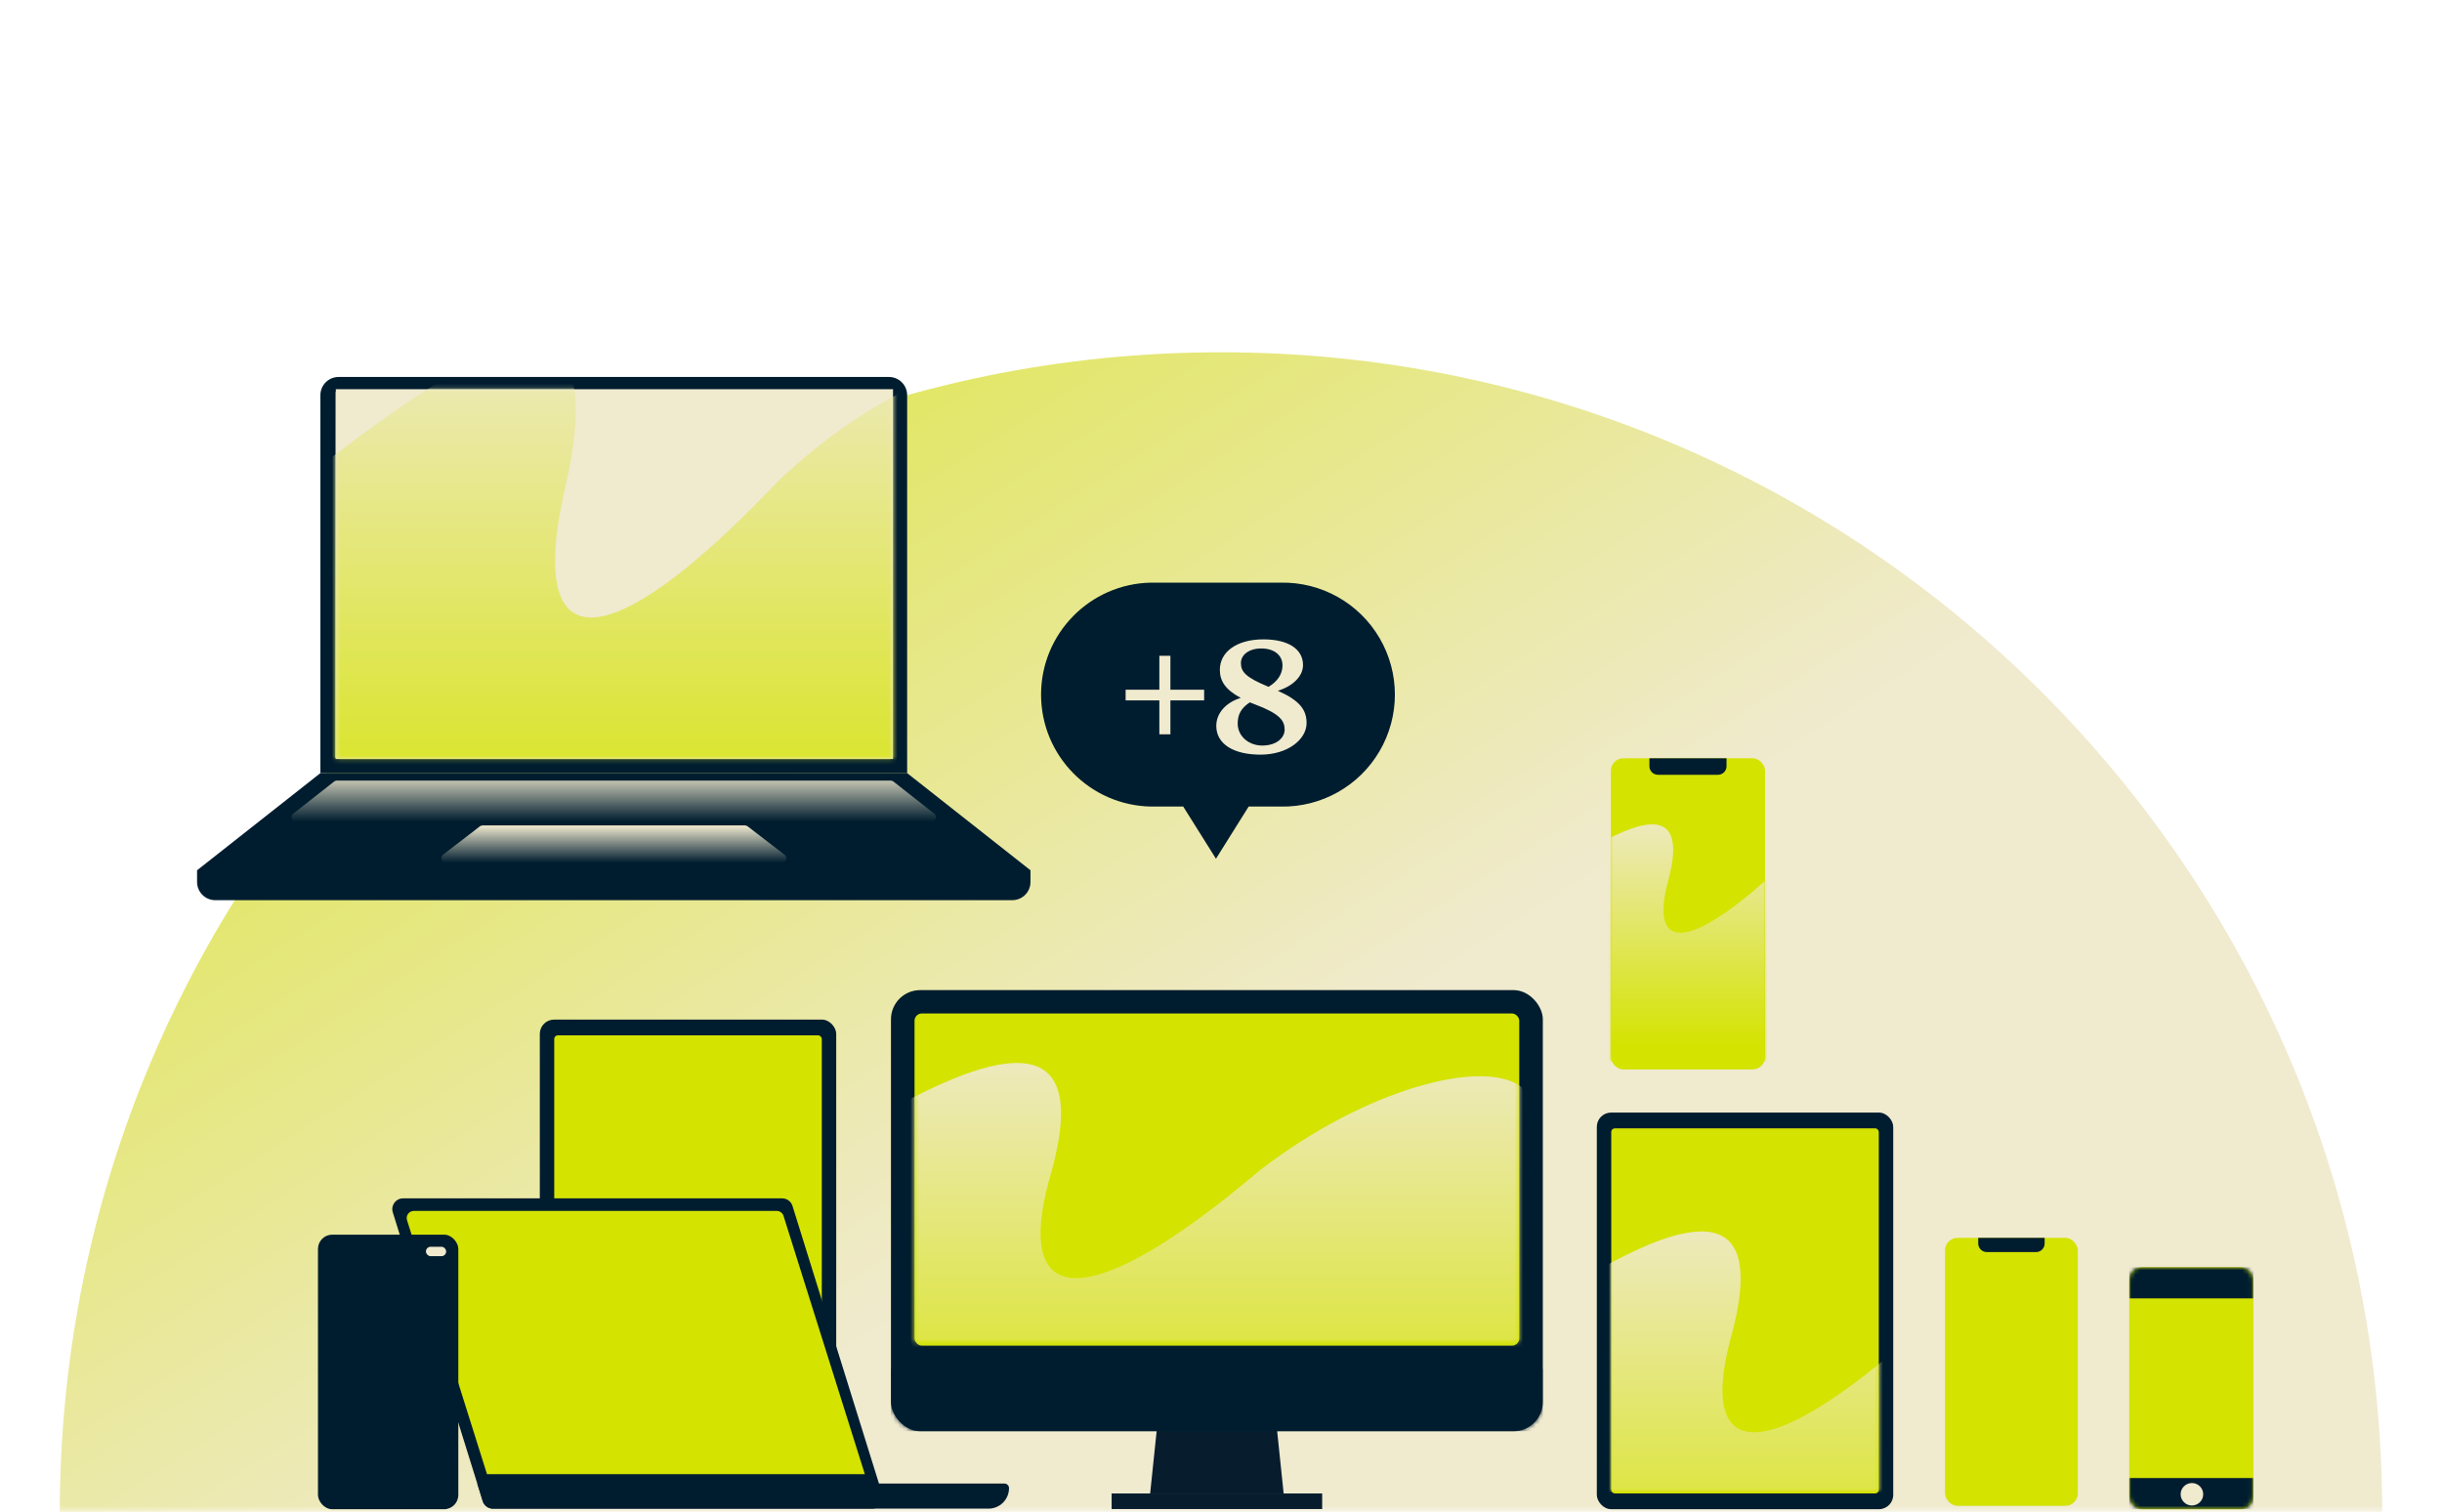 <svg width="570" height="353" viewBox="0 0 570 353" fill="none" xmlns="http://www.w3.org/2000/svg">
<mask id="mask0_0_448" style="mask-type:luminance" maskUnits="userSpaceOnUse" x="0" y="0" width="570" height="353">
<rect width="570" height="352.688" fill="white"/>
</mask>
<g mask="url(#mask0_0_448)">
<path d="M556.047 353.281C556.047 502.976 434.695 624.328 285 624.328C135.305 624.328 13.953 502.976 13.953 353.281C13.953 203.586 135.305 82.234 285 82.234C434.695 82.234 556.047 203.586 556.047 353.281Z" fill="url(#paint0_linear_0_448)"/>
<path fill-rule="evenodd" clip-rule="evenodd" d="M74.787 180.466H211.741L240.528 203.146H46L74.787 180.466Z" fill="#001D2F"/>
<path d="M46 203.146H240.528V205.885C240.528 208.227 238.63 210.125 236.288 210.125H50.239C47.898 210.125 46 208.227 46 205.885V203.146Z" fill="#001D2F"/>
<path fill-rule="evenodd" clip-rule="evenodd" d="M112.011 192.898C112.196 192.756 112.423 192.678 112.657 192.678H173.871C174.104 192.678 174.332 192.756 174.517 192.898L183.101 199.502C183.903 200.119 183.467 201.402 182.455 201.402H104.072C103.06 201.402 102.624 200.119 103.426 199.502L112.011 192.898Z" fill="url(#paint1_linear_0_448)"/>
<path fill-rule="evenodd" clip-rule="evenodd" d="M77.988 182.437C78.174 182.29 78.405 182.211 78.642 182.211H207.885C208.123 182.211 208.353 182.29 208.54 182.437L218.055 189.913C218.846 190.535 218.407 191.806 217.4 191.806H69.128C68.121 191.806 67.682 190.535 68.473 189.913L77.988 182.437Z" fill="url(#paint2_linear_0_448)"/>
<path d="M74.786 92.239C74.786 89.898 76.684 88 79.025 88H207.501C209.843 88 211.741 89.898 211.741 92.239V180.466H74.786V92.239Z" fill="#001D2F"/>
<rect x="78.276" y="91.489" width="129.976" height="85.487" fill="url(#paint3_linear_0_448)"/>
<rect x="78.386" y="90.85" width="130.063" height="86.302" fill="#F0EACF"/>
<mask id="mask1_0_448" style="mask-type:luminance" maskUnits="userSpaceOnUse" x="78" y="90" width="131" height="88">
<rect x="78.386" y="90.85" width="130.063" height="86.302" fill="white"/>
</mask>
<g mask="url(#mask1_0_448)">
<path fill-rule="evenodd" clip-rule="evenodd" d="M76 219H276C276 219 265.422 171.646 243.453 88.135C234.665 79.584 206.95 88.135 181.451 112.501C141.344 154.663 122.978 153.92 131.679 114.866C137.717 89.502 133.089 81.001 123.934 81C111.209 80.999 89.735 97.425 76 107.818V219Z" fill="url(#paint4_linear_0_448)"/>
</g>
</g>
<g clip-path="url(#clip0_0_448)">
<path d="M298.939 136.004H268.657C254.411 136.267 243 147.891 243 162.14C243 176.388 254.411 188.012 268.657 188.275H276.183L283.825 200.45L291.457 188.275H298.965C308.418 188.45 317.228 183.507 322.005 175.349C326.782 167.191 326.782 157.089 322.005 148.931C317.228 140.773 308.418 135.83 298.965 136.004H298.939Z" fill="#001D2F"/>
<path d="M281.065 160.993H273.192V153.078H270.609V160.993H262.736V163.492H270.609V171.407H273.192V163.492H281.065V160.993ZM298.27 161.243C301.811 160.16 304.143 157.827 304.143 155.244C304.143 151.453 300.602 149.245 294.895 149.245C288.73 149.245 284.731 152.12 284.731 156.369C284.731 158.952 286.022 160.993 289.605 162.909C286.106 163.992 283.898 166.492 283.898 169.449C283.898 173.657 287.897 176.156 294.229 176.156C300.561 176.156 304.976 172.615 304.976 168.783C304.976 165.7 303.393 163.534 298.27 161.243ZM294.395 151.37C297.436 151.37 299.353 152.953 299.353 155.327C299.353 157.327 298.228 159.035 296.103 160.326C290.771 158.119 289.647 156.827 289.647 154.786C289.647 152.828 291.563 151.37 294.395 151.37ZM294.645 174.032C291.438 174.032 288.897 171.824 288.897 168.908C288.897 166.825 289.647 165.325 291.729 163.951C292.104 164.076 292.479 164.242 292.896 164.409C298.77 166.617 299.853 168.241 299.853 170.324C299.853 172.24 297.936 174.032 294.645 174.032Z" fill="#F0EACF"/>
</g>
<rect x="126" y="238" width="69.188" height="92.583" rx="3.34" fill="#001D2F"/>
<rect x="129.367" y="241.679" width="62.453" height="85.225" rx="0.835" fill="#D4E300"/>
<mask id="mask2_0_448" style="mask-type:luminance" maskUnits="userSpaceOnUse" x="129" y="241" width="63" height="86">
<rect x="129.367" y="241.679" width="62.453" height="85.225" rx="0.835" fill="white"/>
</mask>
<g mask="url(#mask2_0_448)">
</g>
<rect x="259.472" y="348.618" width="49.144" height="3.634" fill="#071D2E"/>
<path fill-rule="evenodd" clip-rule="evenodd" d="M297.792 331.054L299.625 348.618H268.461L270.294 331.054H297.792Z" fill="#071D2E"/>
<rect x="207.966" y="231.12" width="152.154" height="102.962" rx="6.813" fill="#001D2F"/>
<mask id="mask3_0_448" style="mask-type:luminance" maskUnits="userSpaceOnUse" x="207" y="231" width="154" height="104">
<rect x="207.966" y="231.12" width="152.154" height="102.962" rx="6.813" fill="white"/>
</mask>
<g mask="url(#mask3_0_448)">
<rect x="207.966" y="319.547" width="152.154" height="14.536" fill="#001D2F"/>
</g>
<rect x="213.466" y="236.571" width="141.155" height="77.524" rx="1.703" fill="#D4E300"/>
<path fill-rule="evenodd" clip-rule="evenodd" d="M91.679 282.983C91.177 281.371 92.382 279.733 94.071 279.733H182.585C183.682 279.733 184.651 280.447 184.977 281.493L205.976 348.91C206.478 350.523 205.273 352.16 203.585 352.16H115.07C113.973 352.16 113.004 351.447 112.678 350.4L91.679 282.983Z" fill="#001D2F"/>
<path fill-rule="evenodd" clip-rule="evenodd" d="M111.403 346.307H234.456C235.044 346.307 235.52 346.784 235.52 347.371C235.52 350.016 233.376 352.16 230.731 352.16H115.07C113.973 352.16 113.004 351.447 112.678 350.4L111.403 346.307Z" fill="#001D2F"/>
<path fill-rule="evenodd" clip-rule="evenodd" d="M95.008 284.831C94.669 283.755 95.473 282.66 96.601 282.66H181.295C182.024 282.66 182.669 283.133 182.887 283.828L201.867 344.113H113.671L95.008 284.831Z" fill="#D4E300"/>
<mask id="mask4_0_448" style="mask-type:luminance" maskUnits="userSpaceOnUse" x="94" y="282" width="108" height="63">
<path fill-rule="evenodd" clip-rule="evenodd" d="M95.008 284.831C94.669 283.755 95.473 282.66 96.601 282.66H181.295C182.024 282.66 182.669 283.133 182.887 283.828L201.867 344.113H113.671L95.008 284.831Z" fill="white"/>
</mask>
<g mask="url(#mask4_0_448)">
</g>
<rect x="454" y="288.946" width="31" height="62.554" rx="2.922" fill="#D4E300"/>
<path d="M461.75 288.946H477.25V290.268C477.25 291.372 476.355 292.268 475.25 292.268H463.75C462.645 292.268 461.75 291.372 461.75 290.268V288.946Z" fill="#001D2F"/>
<rect x="372.722" y="259.705" width="69.188" height="92.583" rx="3.34" fill="#001D2F"/>
<rect x="376.089" y="263.384" width="62.453" height="85.225" rx="0.835" fill="#D4E300"/>
<mask id="mask5_0_448" style="mask-type:luminance" maskUnits="userSpaceOnUse" x="376" y="263" width="63" height="86">
<rect x="376.089" y="263.384" width="62.453" height="85.225" rx="0.835" fill="white"/>
</mask>
<g mask="url(#mask5_0_448)">
</g>
<rect x="74.219" y="288.201" width="32.761" height="64.097" rx="3.34" fill="#001D2F"/>
<mask id="mask6_0_448" style="mask-type:luminance" maskUnits="userSpaceOnUse" x="74" y="288" width="33" height="65">
<rect x="74.219" y="288.201" width="32.761" height="64.097" rx="3.34" fill="white"/>
</mask>
<g mask="url(#mask6_0_448)">
<rect x="99.419" y="291.029" width="4.725" height="2.199" rx="1.1" fill="#F0EACF"/>
</g>
<rect x="497" y="295.798" width="28.962" height="56.501" rx="2.922" fill="#D4E300"/>
<mask id="mask7_0_448" style="mask-type:luminance" maskUnits="userSpaceOnUse" x="497" y="295" width="29" height="58">
<rect x="497" y="295.798" width="28.962" height="56.501" rx="2.922" fill="white"/>
</mask>
<g mask="url(#mask7_0_448)">
<rect x="497" y="295.798" width="28.962" height="7.281" fill="#001D2F"/>
<rect x="497" y="345.017" width="28.962" height="7.281" fill="#001D2F"/>
<ellipse cx="511.627" cy="348.804" rx="2.633" ry="2.621" fill="#F0EACF"/>
</g>
<rect x="376" y="177" width="36" height="72.643" rx="2.922" fill="#D4E300"/>
<path d="M385 177H403V178.857C403 179.962 402.105 180.857 401 180.857H387C385.895 180.857 385 179.962 385 178.857V177Z" fill="#001D2F"/>
<mask id="mask8_0_448" style="mask-type:alpha" maskUnits="userSpaceOnUse" x="376" y="177" width="36" height="73">
<rect x="376" y="177" width="36" height="72.643" rx="2.922" fill="#D4E300"/>
</mask>
<g mask="url(#mask8_0_448)">
<path fill-rule="evenodd" clip-rule="evenodd" d="M363.143 247.714H457C457 247.714 452.035 228.743 441.726 195.287C437.602 191.861 424.595 195.287 412.629 205.049C393.808 221.94 385.189 221.642 389.272 205.996C392.106 195.835 389.934 192.429 385.638 192.429C379.665 192.429 369.588 199.009 363.143 203.173V247.714Z" fill="url(#paint5_linear_0_448)"/>
</g>
<mask id="mask9_0_448" style="mask-type:luminance" maskUnits="userSpaceOnUse" x="213" y="238" width="142" height="76">
<rect x="213.5" y="238" width="141" height="75.302" fill="white"/>
</mask>
<g mask="url(#mask9_0_448)">
<path fill-rule="evenodd" clip-rule="evenodd" d="M190.072 357.879H387.306C387.306 357.879 376.874 320.216 355.209 253.798C346.543 246.997 319.21 253.798 294.065 273.177C254.512 306.709 236.401 306.118 244.981 275.058C250.936 254.885 246.372 248.123 237.344 248.123C224.794 248.123 203.617 261.187 190.072 269.453V357.879Z" fill="url(#paint6_linear_0_448)"/>
</g>
<mask id="mask10_0_448" style="mask-type:luminance" maskUnits="userSpaceOnUse" x="376" y="278" width="63" height="70">
<rect x="376" y="278" width="62.5" height="70" fill="white"/>
</mask>
<g mask="url(#mask10_0_448)">
<path fill-rule="evenodd" clip-rule="evenodd" d="M355.23 389.919H530.083C530.083 389.919 520.835 354.757 501.629 292.749C493.946 286.4 469.715 292.749 447.423 310.841C412.358 342.147 396.302 341.595 403.909 312.597C409.187 293.764 405.141 287.451 397.138 287.451C386.012 287.451 367.239 299.647 355.23 307.364V389.919Z" fill="url(#paint7_linear_0_448)"/>
</g>
<defs>
<linearGradient id="paint0_linear_0_448" x1="50" y1="-20" x2="302" y2="376" gradientUnits="userSpaceOnUse">
<stop stop-color="#D4E300"/>
<stop offset="0.775" stop-color="#F0EACF"/>
</linearGradient>
<linearGradient id="paint1_linear_0_448" x1="100.956" y1="192.678" x2="100.956" y2="201.402" gradientUnits="userSpaceOnUse">
<stop stop-color="#F0EACF"/>
<stop offset="1" stop-color="#001D2F"/>
</linearGradient>
<linearGradient id="paint2_linear_0_448" x1="48.028" y1="179.969" x2="48.028" y2="191.806" gradientUnits="userSpaceOnUse">
<stop stop-color="#F0EACF"/>
<stop offset="1" stop-color="#001D2F"/>
</linearGradient>
<linearGradient id="paint3_linear_0_448" x1="63.094" y1="71.518" x2="63.094" y2="176.977" gradientUnits="userSpaceOnUse">
<stop stop-color="#0F866C"/>
<stop offset="1" stop-color="#F0EACF"/>
</linearGradient>
<linearGradient id="paint4_linear_0_448" x1="65.892" y1="68.018" x2="65.892" y2="210.793" gradientUnits="userSpaceOnUse">
<stop stop-color="#F0EACF"/>
<stop offset="1" stop-color="#D4E300"/>
</linearGradient>
<linearGradient id="paint5_linear_0_448" x1="358.399" y1="187.228" x2="358.399" y2="244.427" gradientUnits="userSpaceOnUse">
<stop stop-color="#F0EACF"/>
<stop offset="1" stop-color="#D4E300"/>
</linearGradient>
<linearGradient id="paint6_linear_0_448" x1="180.105" y1="237.798" x2="180.105" y2="351.352" gradientUnits="userSpaceOnUse">
<stop stop-color="#F0EACF"/>
<stop offset="1" stop-color="#D4E300"/>
</linearGradient>
<linearGradient id="paint7_linear_0_448" x1="346.394" y1="277.812" x2="346.394" y2="383.825" gradientUnits="userSpaceOnUse">
<stop stop-color="#F0EACF"/>
<stop offset="1" stop-color="#D4E300"/>
</linearGradient>
<clipPath id="clip0_0_448">
<rect width="84" height="64.5" fill="white" transform="translate(243 136)"/>
</clipPath>
</defs>
</svg>
